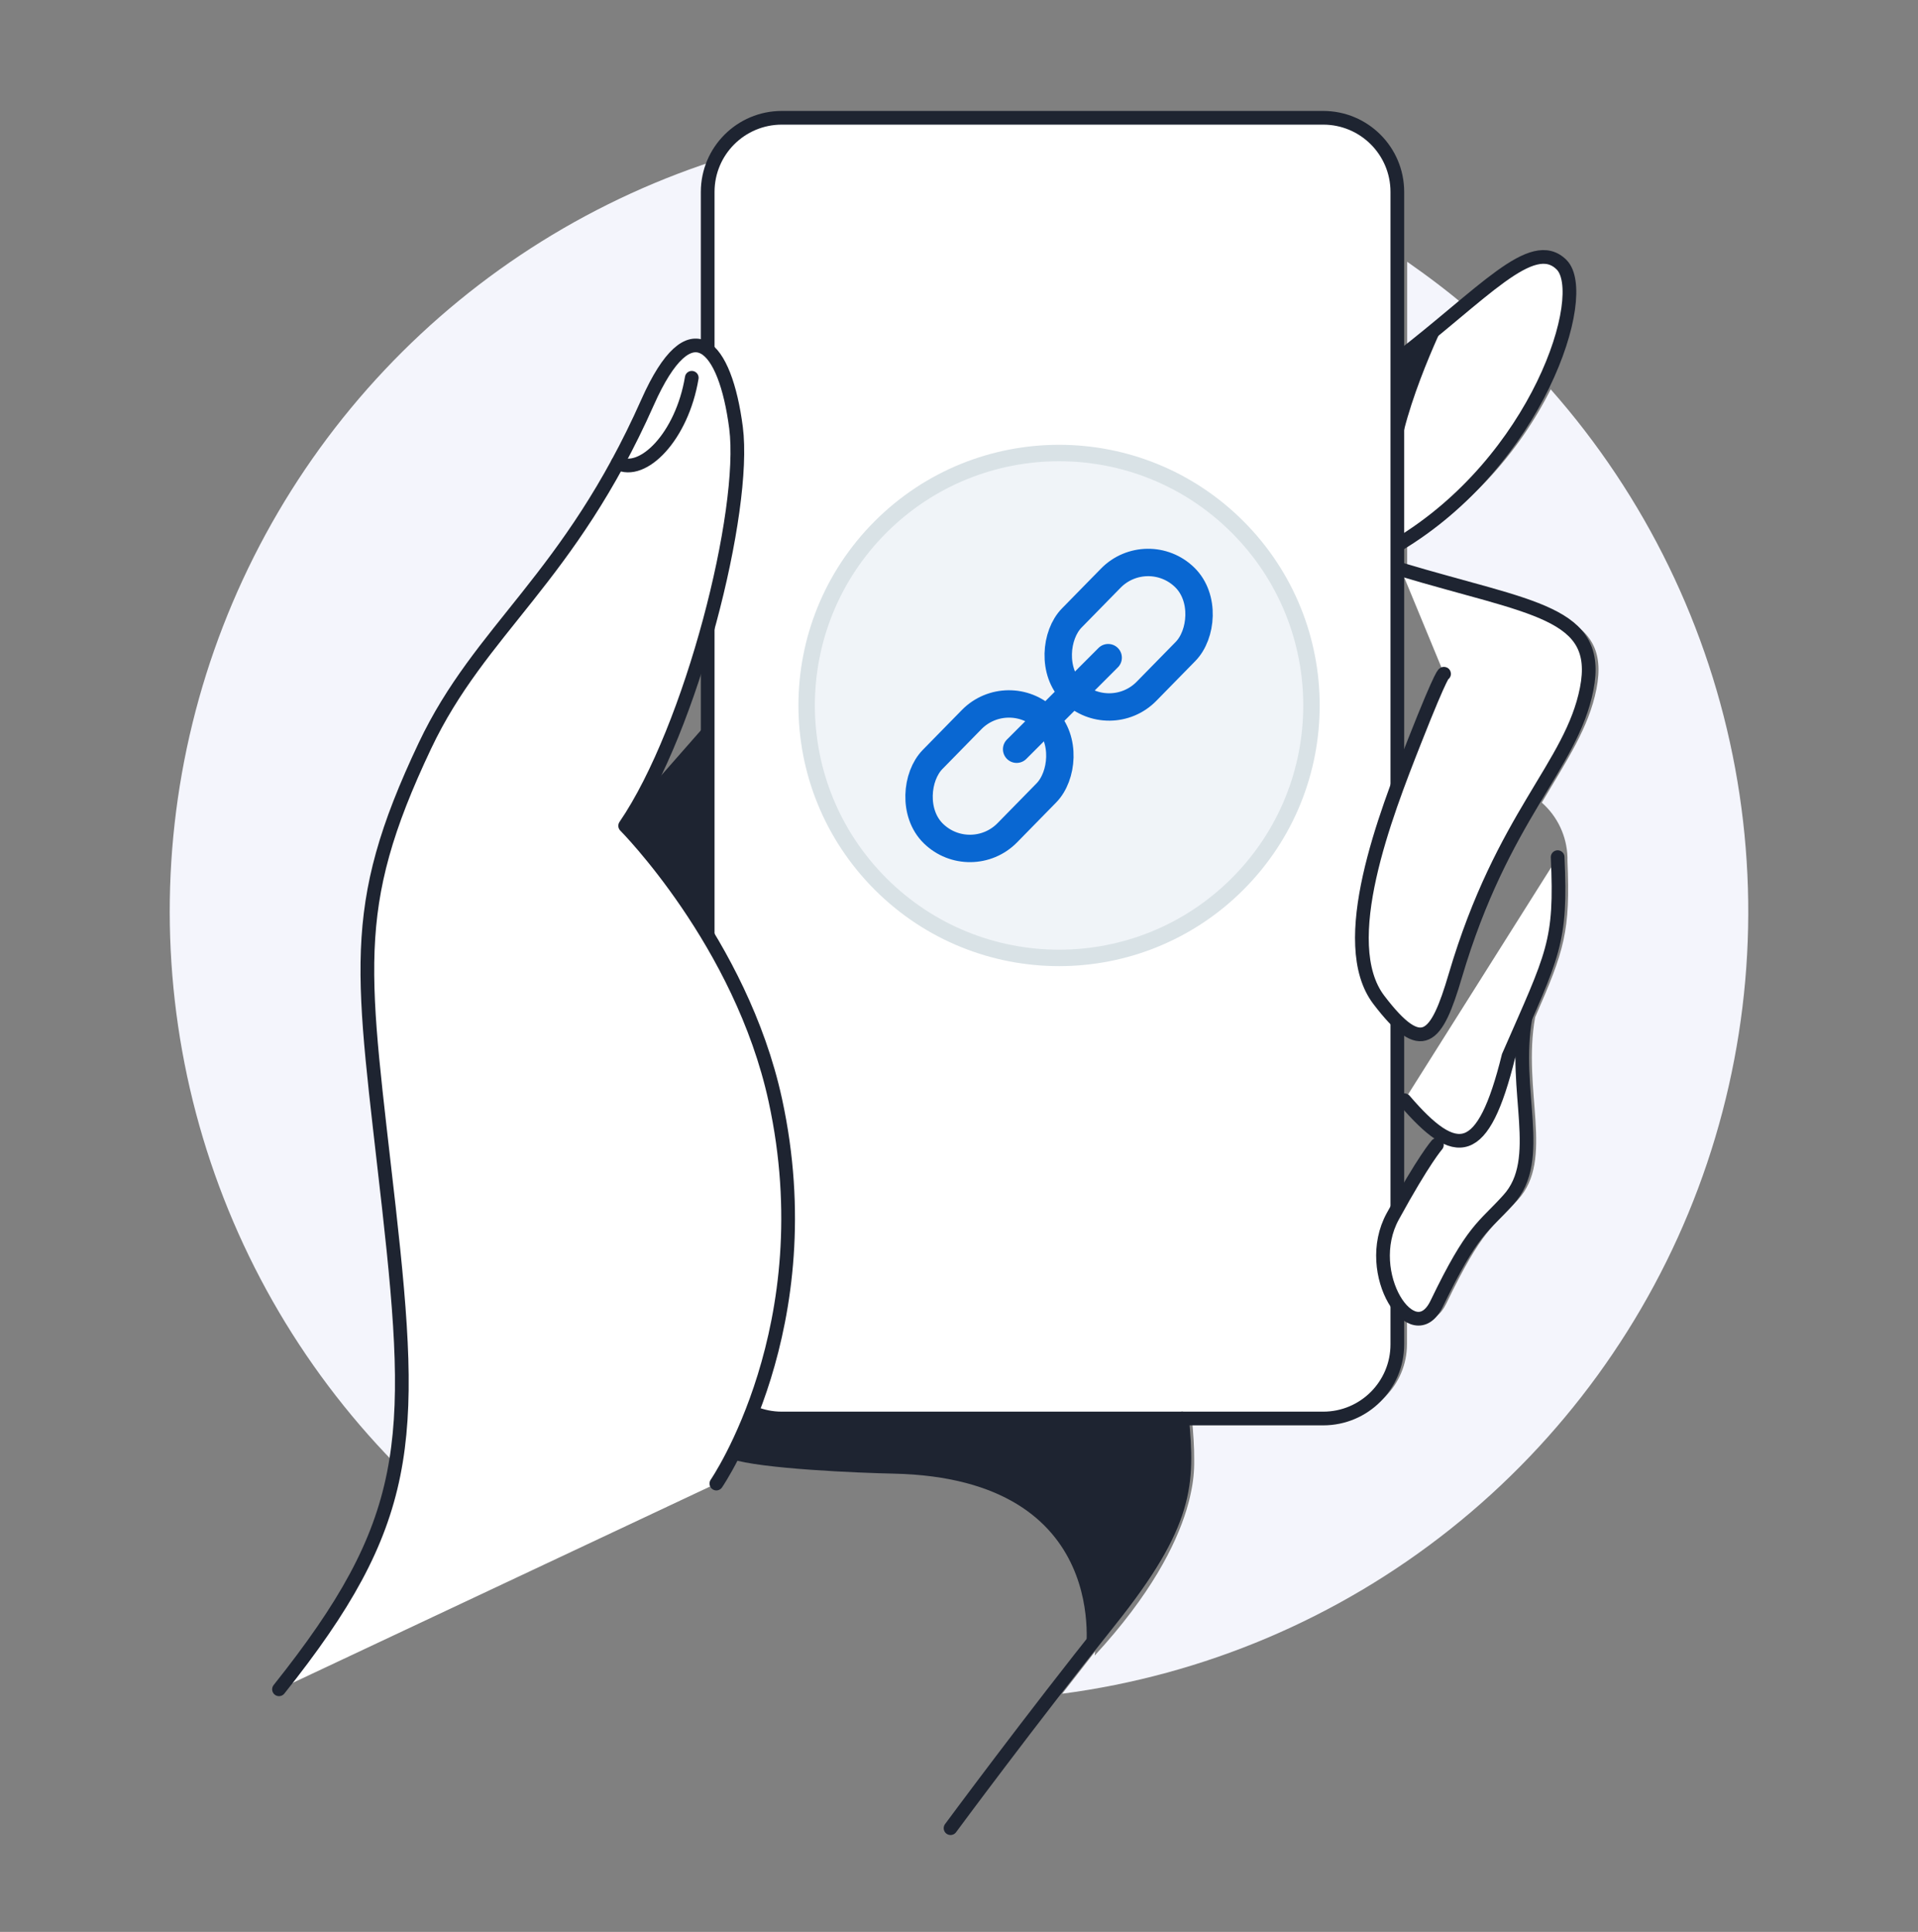<svg width="140" height="141" viewBox="0 0 140 141" fill="none" xmlns="http://www.w3.org/2000/svg">
<rect x="0" y="0" width="140" height="141" fill="#808080" stroke="none"/>
<path d="M29.104 88.155C27.181 70.938 26.034 66.468 31.737 54.438C35.324 46.948 40.675 43.261 45.812 33.805C46.544 32.466 47.261 30.993 47.964 29.386C49.672 25.541 51.2 24.637 52.355 25.577V14.005C52.354 13.122 52.57 12.252 52.986 11.473C43.48 14.412 34.896 19.763 28.072 27.005C21.248 34.247 16.416 43.133 14.047 52.797C11.677 62.461 11.851 72.574 14.552 82.151C17.252 91.728 22.387 100.443 29.456 107.446C30.467 102.367 30.051 96.656 29.104 88.155Z" fill="#F4F5FC"/>
<path d="M106.186 23.46L107.241 22.585C105.806 21.351 104.278 20.196 102.714 19.105V26.279L106.186 23.46Z" fill="#F4F5FC"/>
<path d="M114.417 62.559C114.417 62.602 114.417 62.638 114.417 62.681C114.42 62.641 114.42 62.599 114.417 62.559Z" fill="#F4F5FC"/>
<path d="M113.187 28.42C110.829 33.111 107.2 37.044 102.713 39.769V41.634L103.028 41.706L102.971 41.562C112.548 44.432 117.635 44.64 116.53 50.279C115.963 53.148 114.378 55.458 112.541 58.579C113.109 59.08 113.568 59.691 113.89 60.376C114.212 61.061 114.39 61.804 114.414 62.561V62.561C114.417 62.601 114.417 62.642 114.414 62.683C114.414 62.733 114.414 62.776 114.414 62.826C114.629 67.963 114.205 69.34 112.053 74.247C111.099 79.577 113.488 84.613 110.805 87.555C108.947 89.621 108.23 89.621 105.568 95.145C104.786 96.766 103.567 96.429 102.698 95.195V98.115C102.697 99.549 102.126 100.924 101.112 101.938C100.098 102.952 98.723 103.522 97.289 103.524H87.002C87.102 104.607 87.174 105.59 87.167 106.551C87.18 107.359 87.098 108.166 86.923 108.955C86.84 109.374 86.734 109.788 86.607 110.196C85.818 112.771 83.996 116.394 79.907 120.828C79.907 120.828 79.907 120.72 79.943 120.526C79.125 121.574 78.314 122.607 77.532 123.618C87.889 122.258 97.68 118.105 105.858 111.606C114.035 105.107 120.29 96.506 123.954 86.724C127.617 76.942 128.55 66.348 126.654 56.076C124.757 45.804 120.102 36.241 113.187 28.413V28.42Z" fill="#F4F5FC"/>
<path d="M114.425 62.682C114.421 62.732 114.421 62.783 114.425 62.833V62.833C114.432 62.776 114.425 62.725 114.425 62.682Z" fill="#F4F5FC"/>
<path d="M101.997 26.26C108.245 21.475 111.832 17.17 113.985 19.322C116.137 21.475 112.248 33.67 101.997 39.79" fill="white"/>
<path d="M101.997 26.26C108.245 21.475 111.832 17.17 113.985 19.322C116.137 21.475 112.248 33.67 101.997 39.79" stroke="#1E2431" stroke-miterlimit="10" stroke-linecap="round"/>
<path d="M96.586 8.597H57.065C54.078 8.597 51.656 11.019 51.656 14.006V98.121C51.656 101.108 54.078 103.53 57.065 103.53H96.586C99.574 103.53 101.995 101.108 101.995 98.121V14.006C101.995 11.019 99.574 8.597 96.586 8.597Z" fill="white" stroke="#1E2431" stroke-miterlimit="10" stroke-linecap="round"/>
<path d="M20.365 123.295C30.05 111.149 30.308 105.36 28.386 88.142C26.463 70.925 25.315 66.455 31.018 54.425C35.072 45.866 41.528 42.279 47.267 29.366C50.417 22.278 52.942 25.176 53.724 31.217C54.506 37.257 50.496 53.155 45.632 60.271C45.632 60.271 54.09 68.78 56.593 80.301C60.181 96.801 52.289 108.279 52.289 108.279" fill="white"/>
<path d="M20.365 123.295C30.05 111.149 30.308 105.36 28.386 88.142C26.463 70.925 25.315 66.455 31.018 54.425C35.072 45.866 41.528 42.279 47.267 29.366C50.417 22.278 52.942 25.176 53.724 31.217C54.506 37.257 50.496 53.155 45.632 60.271C45.632 60.271 54.09 68.78 56.593 80.301C60.181 96.801 52.289 108.279 52.289 108.279" stroke="#1E2431" stroke-linecap="round" stroke-linejoin="round"/>
<path d="M102.258 41.561C111.835 44.431 116.921 44.639 115.817 50.277C114.712 55.916 109.683 59.496 106.225 71.218C104.855 75.874 103.807 77.129 100.644 72.976C97.48 68.822 101.139 59.46 103.255 54.094C105.371 48.728 105.407 49.18 105.407 49.18" fill="white"/>
<path d="M102.258 41.561C111.835 44.431 116.921 44.639 115.817 50.277C114.712 55.916 109.683 59.496 106.225 71.218C104.855 75.874 103.807 77.129 100.644 72.976C97.48 68.822 101.139 59.46 103.255 54.094C105.371 48.728 105.407 49.18 105.407 49.18" stroke="#1E2431" stroke-miterlimit="10" stroke-linecap="round"/>
<path d="M111.352 74.253C110.398 79.583 112.787 84.619 110.104 87.561C108.246 89.627 107.528 89.627 104.867 95.151C103.167 98.673 99.379 92.948 101.66 88.78C103.941 84.612 104.881 83.565 104.881 83.565" fill="white"/>
<path d="M111.352 74.253C110.398 79.583 112.787 84.619 110.104 87.561C108.246 89.627 107.528 89.627 104.867 95.151C103.167 98.673 99.379 92.948 101.66 88.78C103.941 84.612 104.881 83.565 104.881 83.565" stroke="#1E2431" stroke-miterlimit="10" stroke-linecap="round"/>
<path d="M113.697 62.559C113.984 68.822 113.395 69.575 110.11 77.086C108.252 84.604 106.307 84.726 102.512 80.3" fill="white"/>
<path d="M113.697 62.559C113.984 68.822 113.395 69.575 110.11 77.086C108.252 84.604 106.307 84.726 102.512 80.3" stroke="#1E2431" stroke-miterlimit="10" stroke-linecap="round"/>
<path d="M86.285 103.529C86.722 108.278 86.722 111.148 80.983 118.322C75.244 125.495 69.383 133.43 69.383 133.43" stroke="#1E2431" stroke-linecap="round" stroke-linejoin="round"/>
<path d="M45.092 33.792C46.907 34.746 49.777 31.876 50.494 27.572" stroke="#1E2431" stroke-miterlimit="10" stroke-linecap="round"/>
<path d="M53.365 106.485L54.915 103.063L85.669 103.523L86.042 103.967L86.401 105.761C86.401 105.761 87.836 111.5 79.227 120.826C79.227 120.826 81.379 107.913 65.238 107.554C62.691 107.504 55.517 107.203 53.365 106.485Z" fill="#1E2431"/>
<path d="M51.657 52.737L46.929 58.117L45.631 60.27L51.112 67.386L51.657 67.651V52.737Z" fill="#1E2431"/>
<path d="M105.482 23.447C105.482 23.447 101.845 30.865 101.995 34.925V26.259L105.482 23.447Z" fill="#1E2431"/>
<circle cx="77.304" cy="51.489" r="18.425" transform="rotate(-45 77.304 51.489)" fill="#F0F4F8" stroke="#D9E2E6" stroke-width="1.2"/>
<rect x="83.751" y="39.471" width="7.64" height="11.708" rx="3.82" transform="rotate(44.416 83.751 39.471)" stroke="#0967D2" stroke-width="2"/>
<rect x="73.592" y="49.796" width="7.64" height="11.708" rx="3.82" transform="rotate(44.416 73.592 49.796)" stroke="#0967D2" stroke-width="2"/>
<path d="M80.888 48.001L74.207 54.682" stroke="#0967D2" stroke-width="2" stroke-linecap="round"/>
</svg>
